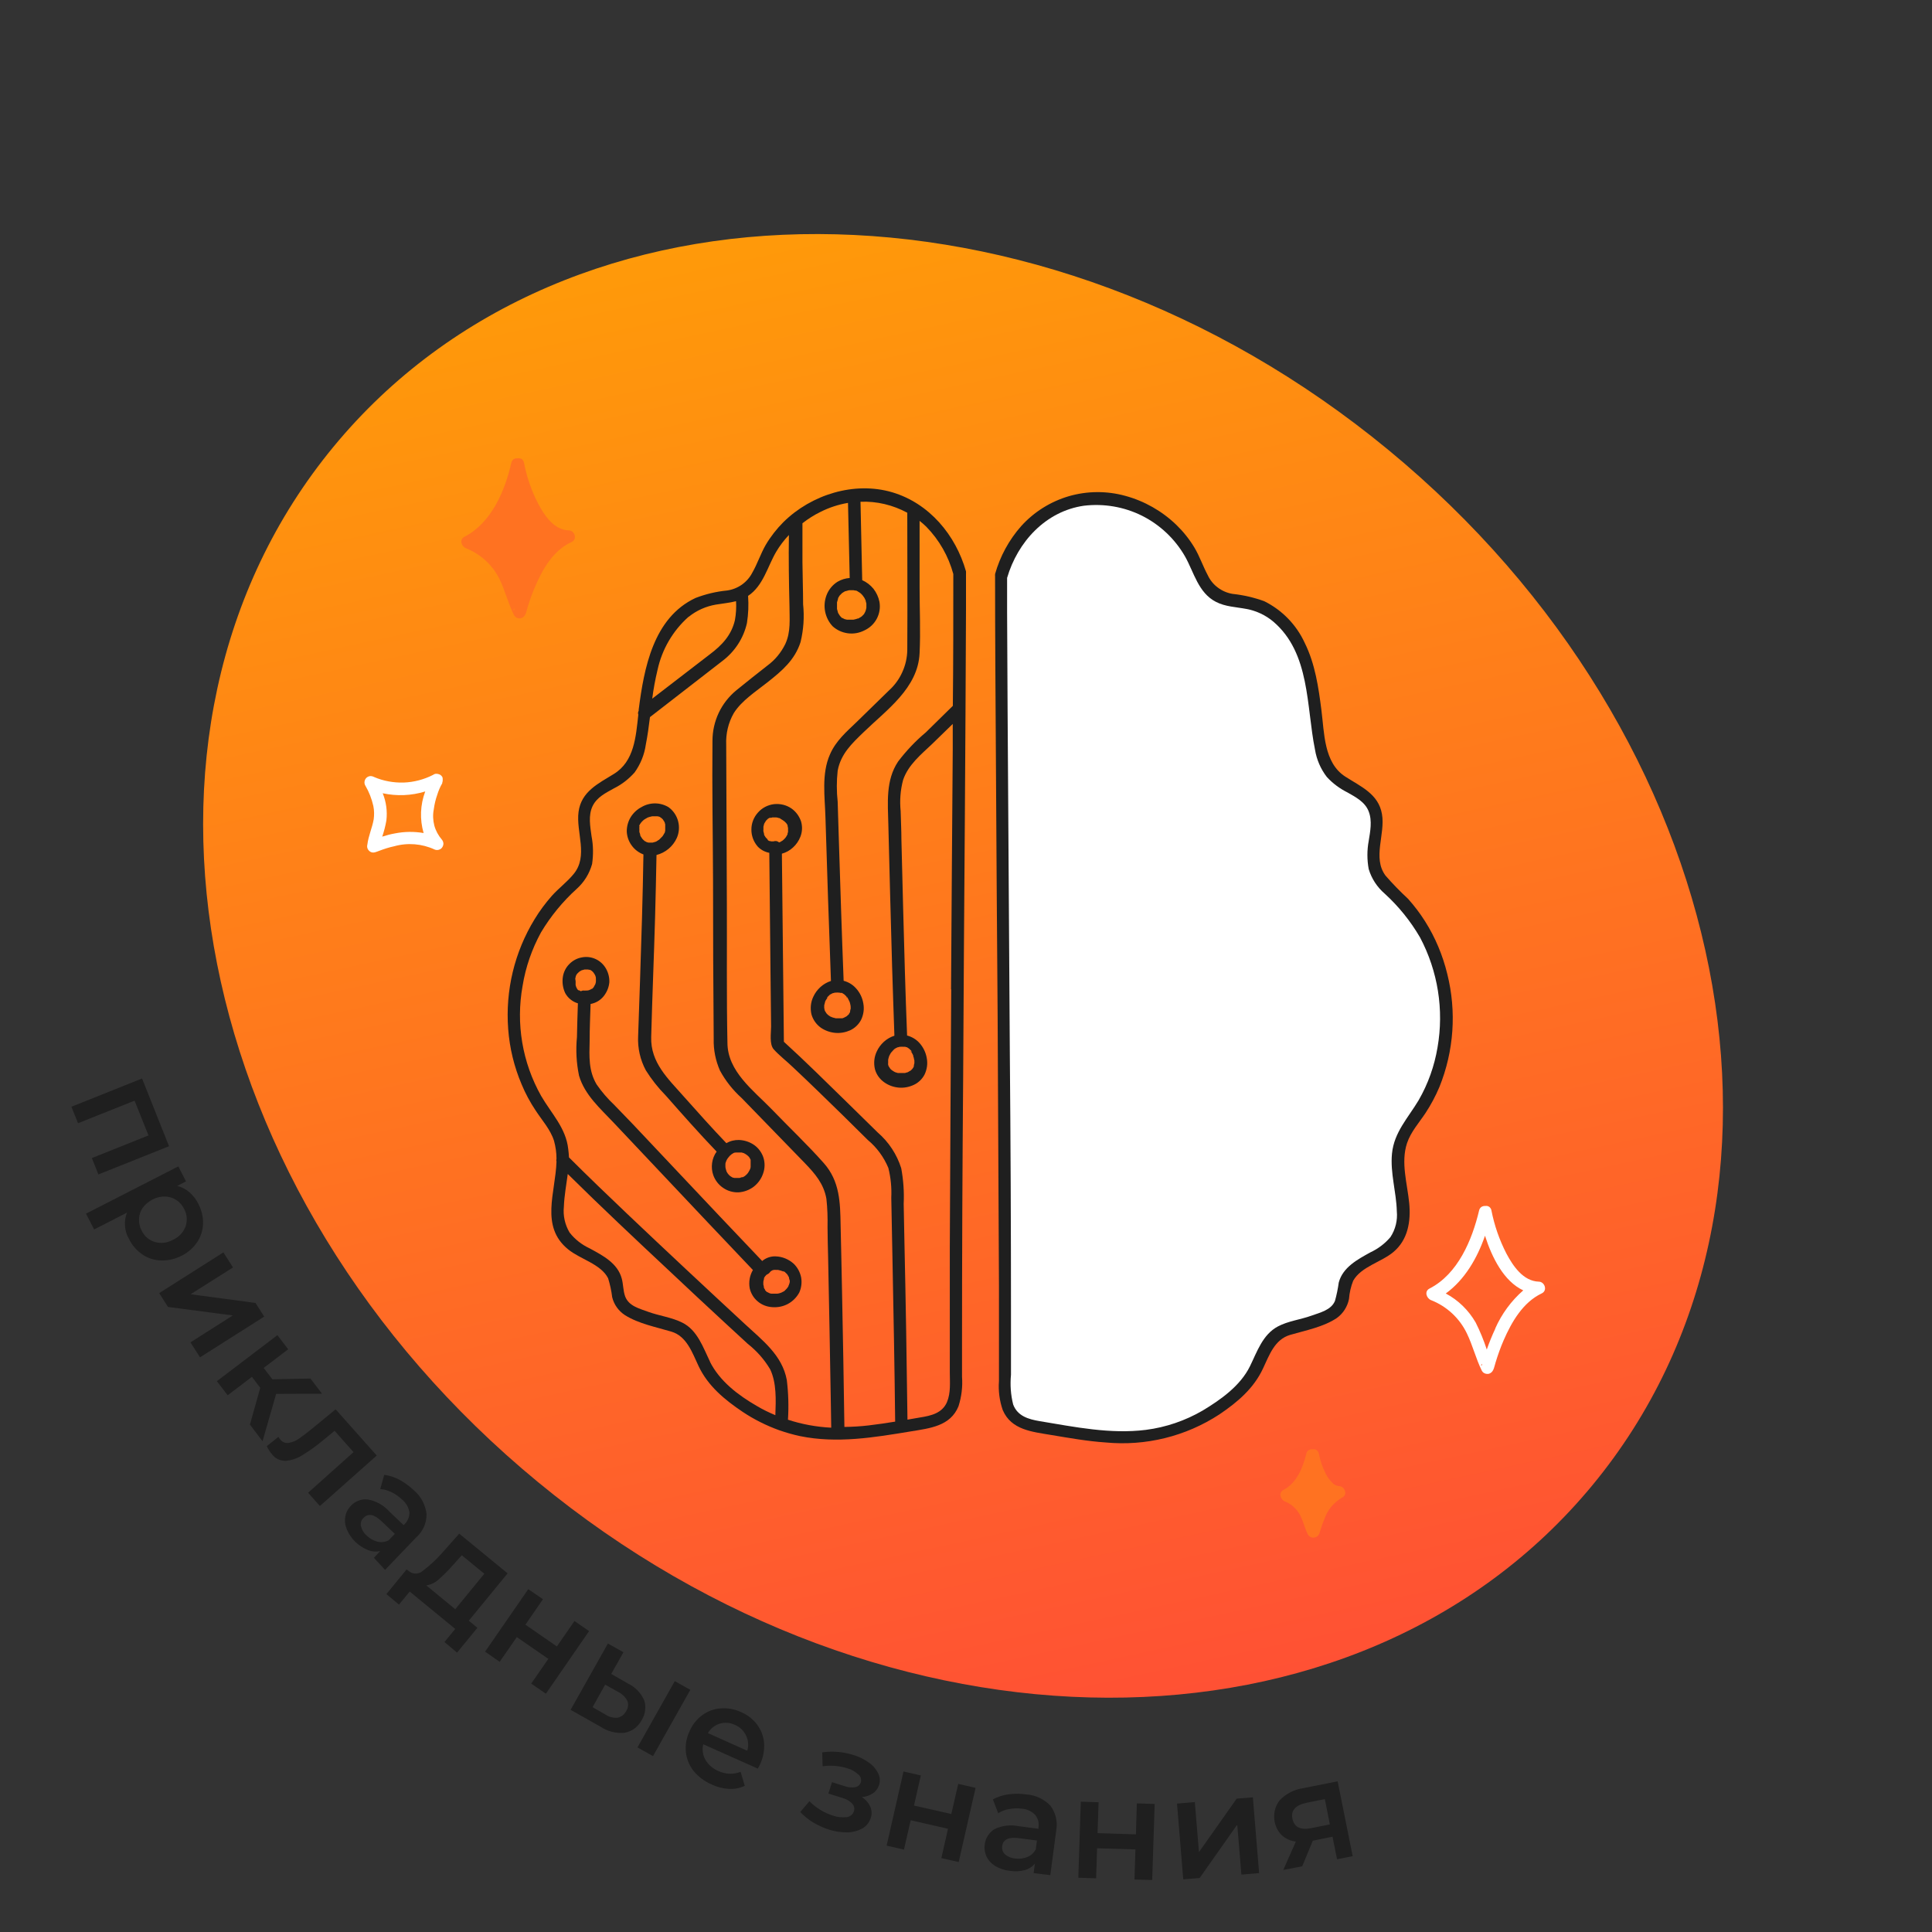 <svg width="204" height="204" viewBox="0 0 204 204" fill="none" xmlns="http://www.w3.org/2000/svg" xmlns:xlink="http://www.w3.org/1999/xlink">
	<rect x="0" y="0" width="204" height="204" fill="#333333" stroke="none"/>
	<desc>
			Created with Pixso.
	</desc>
	<defs>
		<clipPath id="clip19_35972">
			<rect id="Фичи" width="204" height="204" fill="white" fill-opacity="0"/>
		</clipPath>
		<linearGradient x1="123.285" y1="211.274" x2="75.151" y2="-11.373" id="paint_linear_7_16432_0" gradientUnits="userSpaceOnUse">
            <stop stop-color="#FF433C"/>
            <stop offset="1" stop-color="#FFAA00"/>
		</linearGradient>
	</defs>
	<rect id="Фичи" width="204" height="204" fill="#FFFFFF" fill-opacity="0"/>
	<g clip-path="url(#clip19_35972)">
		<path id="Vector" d="M168.18 156.78C192.98 126.69 183.31 77.76 146.59 47.5C109.87 17.24 59.99 17.1 35.2 47.19C10.4 77.29 20.06 126.22 56.79 156.48C93.51 186.74 143.38 186.87 168.18 156.78Z" fill="url(#paint_linear_7_16432_0)" fill-opacity="1" fill-rule="evenodd"/>
		<path id="Vector" d="M105.65 60.9C105.65 77.22 106.08 117.28 106.08 146.73C106.02 147.73 106.33 148.71 106.94 149.51C107.66 150.2 108.6 150.61 109.6 150.67C116.44 151.75 123.71 153.75 131.34 146.4C133 144.79 133.14 141.89 135.14 140.7C136.03 140.16 137.14 140.3 140.47 138.84C141.97 138.17 141.84 136.21 142.03 135.54C142.65 133.33 145.73 132.98 147.21 131.21C149.55 128.41 146.76 124.02 147.92 120.54C148.4 119.41 149.03 118.35 149.81 117.39C154.52 110.51 153.45 100.28 147.42 94.52C146.62 93.76 145.7 93.02 145.3 91.98C144.42 89.78 146.1 87.06 144.94 85C144.03 83.4 141.84 83 140.63 81.66C139.92 80.72 139.49 79.6 139.37 78.42C138.88 75.55 138.79 72.59 137.88 69.83C136.98 67.07 135 64.41 132.16 63.72C130.92 63.42 129.55 63.5 128.46 62.83C127.13 62 126.64 60.34 125.95 58.92C124.92 56.89 123.31 55.21 121.32 54.1C119.34 52.98 117.07 52.48 114.8 52.66C110.3 53.08 106.84 56.54 105.65 60.9Z" fill="#FFFFFF" fill-opacity="1" fill-rule="nonzero"/>
		<path id="Vector" d="M79.33 122.5L79.33 122.56L79.33 122.5Z" fill="#1F1F1F" fill-opacity="1" fill-rule="nonzero"/>
		<path id="Vector" d="M81.89 132.66C81.38 132.64 80.87 132.82 80.48 133.15C77.52 130.04 74.56 126.92 71.61 123.78L66.8 118.68L64.85 116.66C64.16 116.01 63.54 115.29 63 114.51C62.14 113.07 62.22 111.54 62.26 109.94C62.26 108.6 62.32 107.32 62.36 106.01C62.91 105.91 63.4 105.62 63.75 105.18C64.08 104.76 64.29 104.26 64.34 103.72C64.36 103.23 64.24 102.73 64 102.3C63.75 101.85 63.36 101.48 62.9 101.27C62.43 101.05 61.9 100.99 61.4 101.1C60.91 101.19 60.46 101.44 60.11 101.8C59.76 102.15 59.53 102.6 59.44 103.1C59.34 103.69 59.42 104.31 59.68 104.86C59.82 105.12 60.01 105.35 60.24 105.53C60.47 105.72 60.73 105.86 61.02 105.94C60.98 107.13 60.94 108.32 60.92 109.51C60.79 110.87 60.86 112.24 61.14 113.58C61.74 115.63 63.41 117.07 64.82 118.57C68.12 122.07 71.41 125.56 74.7 129.04L79.5 134.1C79.16 134.68 79.04 135.36 79.16 136.02C79.28 136.56 79.57 137.05 80 137.41C80.42 137.77 80.95 137.98 81.51 138.02C82.09 138.07 82.67 137.96 83.18 137.69C83.69 137.42 84.11 137 84.39 136.49C84.62 135.98 84.69 135.42 84.59 134.87C84.48 134.33 84.21 133.83 83.81 133.44C83.28 132.96 82.6 132.68 81.89 132.66ZM62.3 102.42L62.24 102.42C62.26 102.41 62.28 102.41 62.3 102.42ZM60.83 103.02L60.83 103.08C60.82 103.06 60.82 103.04 60.83 103.02ZM60.74 103.36C60.75 103.28 60.76 103.21 60.79 103.15C60.79 103.13 60.79 103.1 60.79 103.08L60.83 103C60.86 102.93 60.9 102.87 60.95 102.81L61.05 102.71L61.15 102.62C61.2 102.57 61.25 102.54 61.32 102.51L61.44 102.44L61.48 102.44L61.72 102.37L62 102.37L62.08 102.37L62.22 102.4L62.26 102.4L62.3 102.4C62.36 102.43 62.42 102.47 62.48 102.51L62.58 102.6L62.67 102.7C62.71 102.76 62.76 102.83 62.8 102.9L62.86 103.02C62.88 103.09 62.91 103.16 62.92 103.24L62.92 103.33C62.92 103.33 62.92 103.36 62.92 103.38C62.93 103.45 62.93 103.53 62.92 103.6L62.92 103.64C62.92 103.66 62.92 103.68 62.92 103.7C62.9 103.77 62.88 103.85 62.86 103.92L62.77 104.08C62.75 104.11 62.73 104.13 62.72 104.16L62.72 104.2C62.66 104.27 62.6 104.33 62.54 104.4C62.54 104.4 62.41 104.47 62.5 104.4C62.58 104.32 62.44 104.44 62.42 104.45L62.3 104.51L62.26 104.51C62.26 104.56 62.05 104.58 62 104.59L61.88 104.59C61.78 104.6 61.68 104.6 61.59 104.59L61.54 104.59L61.33 104.66L61.22 104.61L61.14 104.56L61.1 104.56L61.06 104.56L60.97 104.46C60.95 104.42 60.92 104.38 60.9 104.34C60.88 104.31 60.87 104.29 60.86 104.26C60.82 104.18 60.8 104.09 60.78 104L60.78 103.96C60.77 103.94 60.77 103.92 60.78 103.9C60.78 103.8 60.78 103.7 60.78 103.61C60.78 103.52 60.74 103.41 60.74 103.33L60.74 103.36ZM80.65 136.14C80.65 136.14 80.65 136.14 80.65 136.17L80.65 136.14ZM83.32 135.56L83.32 135.47C83.32 135.5 83.32 135.53 83.32 135.56C83.32 135.62 83.32 135.67 83.26 135.74L83.26 135.78C83.25 135.81 83.24 135.84 83.22 135.86C83.19 135.9 83.17 135.94 83.14 135.98L83.1 136.03C83.03 136.11 82.96 136.19 82.88 136.26L82.84 136.3L82.8 136.34L82.69 136.39L82.56 136.46C82.48 136.5 82.4 136.53 82.31 136.55C82.23 136.58 82.15 136.59 82.06 136.6L81.87 136.6C81.8 136.6 81.64 136.6 81.58 136.6L81.66 136.6L81.57 136.6L81.44 136.6C81.35 136.59 81.27 136.56 81.19 136.52L81.02 136.43L80.99 136.43L80.9 136.35L80.78 136.22L80.78 136.17C80.75 136.14 80.73 136.11 80.71 136.07L80.66 135.97L80.66 135.92C80.65 135.82 80.63 135.73 80.6 135.64C80.6 135.58 80.6 135.52 80.6 135.46C80.6 135.42 80.6 135.38 80.6 135.34C80.6 135.3 80.65 135.11 80.67 135.05C80.67 135.02 80.67 134.99 80.67 134.96C80.68 134.94 80.69 134.92 80.7 134.9L80.76 134.8L80.8 134.75L80.94 134.6L81.09 134.52C81.17 134.48 81.24 134.41 81.3 134.33L81.38 134.24L81.44 134.2L81.56 134.13L81.7 134.09L81.75 134.09C81.81 134.08 81.88 134.08 81.95 134.09L82.15 134.09L82.44 134.16L82.61 134.22C82.61 134.22 82.82 134.31 82.68 134.22C82.72 134.22 82.93 134.32 82.94 134.38L82.88 134.33L82.95 134.39L83.05 134.48L83.14 134.58C83.18 134.66 83.24 134.74 83.28 134.82L83.28 134.86C83.28 134.93 83.28 134.92 83.28 134.82C83.3 134.86 83.32 134.91 83.32 134.96C83.32 135.04 83.37 135.13 83.39 135.22C83.39 135.26 83.39 135.3 83.39 135.35C83.38 135.43 83.36 135.52 83.33 135.6L83.32 135.56Z" fill="#1F1F1F" fill-opacity="1" fill-rule="nonzero"/>
		<path id="Vector" d="M67.94 90.22C67.87 94.66 67.73 99.1 67.58 103.56C67.52 105.51 67.44 107.46 67.38 109.42C67.32 110.66 67.6 111.91 68.19 113.01C68.79 113.97 69.5 114.87 70.3 115.68C72.06 117.68 73.83 119.68 75.67 121.6C75.41 121.95 75.25 122.37 75.19 122.8C75.13 123.24 75.17 123.68 75.32 124.1C75.52 124.64 75.88 125.11 76.36 125.43C76.84 125.76 77.41 125.92 77.99 125.9C78.57 125.86 79.13 125.65 79.59 125.3C80.05 124.94 80.4 124.45 80.58 123.9C80.77 123.37 80.78 122.8 80.62 122.26C80.45 121.72 80.11 121.25 79.66 120.92C79.18 120.58 78.61 120.39 78.03 120.37C77.56 120.36 77.1 120.47 76.7 120.71C75.16 119.1 73.68 117.44 72.2 115.78C70.54 113.9 68.68 112.2 68.76 109.5C68.87 105.3 69.05 101.09 69.17 96.88C69.23 94.68 69.28 92.48 69.32 90.28C69.78 90.16 70.22 89.94 70.59 89.63C70.96 89.32 71.26 88.93 71.46 88.49C71.71 87.93 71.76 87.3 71.6 86.7C71.44 86.11 71.09 85.59 70.59 85.23C70.16 84.97 69.66 84.83 69.16 84.83C68.65 84.83 68.15 84.97 67.72 85.23C67.26 85.47 66.87 85.84 66.59 86.29C66.32 86.74 66.18 87.26 66.18 87.78C66.2 88.32 66.38 88.83 66.69 89.26C67 89.7 67.44 90.03 67.94 90.22ZM77.72 121.69L77.91 121.69L78.12 121.69C78.12 121.69 78.26 121.69 78.3 121.69L78.54 121.76L78.69 121.84L78.87 121.96L79.01 122.08L79.11 122.19C79.16 122.28 79.22 122.36 79.26 122.46L79.26 122.5L79.26 122.59C79.26 122.64 79.26 122.69 79.26 122.74C79.26 122.78 79.26 122.92 79.26 123.01C79.26 123.1 79.26 123.06 79.26 123.08C79.26 123.13 79.26 123.18 79.26 123.22C79.26 123.31 79.22 123.39 79.19 123.48C79.17 123.51 79.15 123.54 79.14 123.58L78.98 123.85L78.86 123.99C78.79 124.05 78.73 124.11 78.66 124.17C78.63 124.19 78.6 124.2 78.58 124.22C78.53 124.25 78.48 124.28 78.44 124.3L78.36 124.3C78.28 124.3 78.19 124.36 78.1 124.38L78 124.38L78 124.38C77.9 124.38 77.8 124.38 77.7 124.38L77.54 124.38L77.44 124.35L77.38 124.35L77.16 124.22L77.08 124.16L77.03 124.12C76.97 124.05 76.9 123.99 76.85 123.92L76.75 123.76L76.68 123.62C76.76 123.76 76.68 123.62 76.68 123.58C76.65 123.48 76.62 123.38 76.6 123.27L76.6 123.22C76.59 123.14 76.59 123.06 76.6 122.98C76.59 122.94 76.59 122.89 76.6 122.85C76.6 122.98 76.6 122.74 76.64 122.72L76.68 122.6L76.73 122.49C76.78 122.4 76.83 122.31 76.9 122.23L76.96 122.16L77.06 122.04L77.27 121.86L77.34 121.82L77.47 121.74L77.56 121.71L77.72 121.69ZM67.5 87.26C67.5 87.23 67.5 87.2 67.5 87.18C67.5 87.15 67.51 87.13 67.53 87.12C67.57 87.03 67.62 86.95 67.68 86.88L67.74 86.8C67.79 86.74 67.85 86.69 67.9 86.64L68.02 86.54C68.14 86.46 68.27 86.39 68.4 86.32L68.58 86.26L68.87 86.19L69.33 86.19L69.42 86.19L69.54 86.22L69.6 86.22L69.56 86.22C69.62 86.22 69.72 86.3 69.77 86.33L69.84 86.38L69.91 86.44L69.99 86.52L70.04 86.6C70.1 86.68 70.14 86.76 70.19 86.84L70.19 86.88C70.21 86.93 70.23 86.99 70.24 87.04C70.24 87.08 70.24 87.24 70.24 87.24C70.24 87.24 70.24 87.39 70.24 87.46C70.24 87.54 70.24 87.53 70.24 87.56C70.24 87.6 70.24 87.7 70.24 87.72C70.23 87.75 70.22 87.79 70.21 87.82L70.21 87.88C70.16 87.98 70.1 88.08 70.04 88.17L69.98 88.27C69.98 88.27 69.92 88.34 69.91 88.35C69.82 88.44 69.74 88.53 69.64 88.62L69.6 88.66L69.44 88.76L69.32 88.84L69.2 88.89C69.11 88.92 69.01 88.95 68.91 88.97L68.47 88.97L68.28 88.92C68.22 88.88 68.17 88.85 68.11 88.83L68.04 88.78C67.99 88.74 67.96 88.71 67.92 88.67L67.85 88.6L67.79 88.52L67.67 88.34L67.6 88.2C67.6 88.18 67.6 88.17 67.6 88.16C67.6 88.06 67.54 87.96 67.51 87.85L67.51 87.81C67.51 87.77 67.51 87.74 67.51 87.7C67.51 87.66 67.51 87.58 67.51 87.53L67.51 87.48C67.49 87.42 67.51 87.33 67.53 87.26L67.5 87.26Z" fill="#1F1F1F" fill-opacity="1" fill-rule="nonzero"/>
		<path id="Vector" d="M96.48 112.74C96.47 112.75 96.47 112.76 96.48 112.78L96.48 112.74Z" fill="#1F1F1F" fill-opacity="1" fill-rule="nonzero"/>
		<path id="Vector" d="M89.71 106.98C89.71 107 89.71 107.01 89.71 107.02L89.71 106.98Z" fill="#1F1F1F" fill-opacity="1" fill-rule="nonzero"/>
		<path id="Vector" d="M102 60.33C100.91 56.49 98.12 53.14 94.21 51.98C90.21 50.8 85.67 52.22 82.72 55.13C82 55.85 81.37 56.66 80.85 57.54C80.31 58.48 79.97 59.54 79.44 60.46C79.18 60.97 78.8 61.4 78.34 61.73C77.87 62.06 77.34 62.27 76.78 62.35C75.63 62.46 74.51 62.73 73.44 63.14C68.98 65.23 68 70.56 67.44 74.93C67.44 74.97 67.44 75.01 67.44 75.05C67.41 75.11 67.38 75.18 67.37 75.25C67.37 75.32 67.37 75.39 67.4 75.46C67.14 77.79 66.98 80.39 64.82 81.72C63.15 82.75 61.38 83.58 61.09 85.72C60.8 87.86 62.16 90.39 60.56 92.3C59.89 93.12 59 93.78 58.28 94.58C57.6 95.35 56.99 96.17 56.46 97.04C54.32 100.53 53.35 104.59 53.66 108.66C53.81 110.67 54.29 112.65 55.08 114.5C55.48 115.47 55.98 116.39 56.56 117.26C57.23 118.29 58.12 119.26 58.5 120.46C58.67 121.08 58.76 121.71 58.76 122.35C58.73 122.45 58.73 122.56 58.76 122.66C58.66 125.92 57.01 129.5 59.99 131.92C61.24 132.95 63.44 133.46 64.21 134.97C64.41 135.62 64.56 136.29 64.64 136.97C64.83 137.75 65.31 138.42 65.98 138.86C67.44 139.78 69.27 140.12 70.9 140.61C72.52 141.1 73.1 142.84 73.76 144.24C74.75 146.35 76.53 147.81 78.42 149.08C79.62 149.88 80.92 150.53 82.28 151.02C83 151.27 83.73 151.48 84.48 151.64C88.38 152.44 92.31 151.78 96.18 151.14C98.18 150.81 100.36 150.59 101.21 148.48C101.53 147.47 101.66 146.42 101.58 145.37L101.58 142C101.58 132.59 101.62 123.18 101.7 113.78C101.75 104.6 101.81 95.43 101.88 86.27C101.93 78.98 101.97 71.69 102 64.4C102 63.1 102 61.81 102 60.52C102.01 60.49 102.01 60.46 102 60.44C102 60.4 102 60.37 102 60.33ZM91.18 63L91.24 63.08L91.32 63.22C91.32 63.27 91.37 63.32 91.4 63.37L91.4 63.42C91.43 63.52 91.46 63.62 91.48 63.73C91.48 63.79 91.48 63.89 91.48 63.77C91.48 63.83 91.48 63.9 91.48 63.96L91.48 64.12C91.48 64.12 91.48 64.12 91.48 64.17C91.48 64.22 91.43 64.39 91.4 64.5L91.33 64.66C91.31 64.71 91.28 64.75 91.25 64.79L91.25 64.82C91.18 64.9 91.11 64.97 91.04 65.04C91.01 65.06 90.99 65.08 90.97 65.1L90.88 65.16C90.79 65.22 90.7 65.26 90.62 65.31L90.54 65.31L90.42 65.36L90.13 65.43L90.06 65.43L89.94 65.43L89.58 65.43L89.42 65.43C89.37 65.42 89.32 65.41 89.28 65.39L89.22 65.39L88.96 65.26C88.95 65.25 88.93 65.25 88.92 65.26L88.82 65.17L88.72 65.06C88.68 65.02 88.62 64.92 88.68 65.02C88.64 64.94 88.58 64.86 88.53 64.78C88.5 64.73 88.48 64.68 88.46 64.64C88.52 64.76 88.46 64.64 88.46 64.59C88.43 64.49 88.4 64.4 88.38 64.3C88.38 64.28 88.38 64.26 88.38 64.24C88.38 64.24 88.38 64.12 88.38 64.1C88.38 64 88.38 63.9 88.38 63.8C88.38 63.75 88.38 63.7 88.38 63.65C88.38 63.78 88.38 63.65 88.38 63.6C88.41 63.49 88.44 63.37 88.48 63.26C88.48 63.2 88.56 63.1 88.48 63.22C88.48 63.16 88.52 63.11 88.55 63.06L88.64 62.91L88.68 62.86C88.76 62.79 88.84 62.7 88.92 62.62L88.98 62.58C89.04 62.54 89.11 62.5 89.18 62.46L89.26 62.42L89.3 62.42L89.54 62.35L89.68 62.32L90.05 62.32L90.13 62.32L90.31 62.36L90.4 62.36L90.51 62.41L90.78 62.58L90.85 62.63L90.97 62.74L91.08 62.86L91.18 63ZM72.72 65.13C73.55 64.46 74.54 64.02 75.59 63.84C76.3 63.72 77.02 63.66 77.72 63.48C77.76 64.14 77.72 64.82 77.6 65.48C77.23 67.08 76.22 68.14 74.94 69.1L68.87 73.77C69 72.75 69.19 71.73 69.43 70.73C69.9 68.57 71.04 66.61 72.69 65.14L72.72 65.13ZM74.98 143.8C74.24 142.28 73.65 140.46 72.05 139.66C70.94 139.1 69.62 138.94 68.46 138.52C67.52 138.17 66.4 137.92 66.01 136.89C65.79 136.28 65.82 135.62 65.65 135C65.21 133.37 63.65 132.57 62.27 131.82C61.43 131.43 60.7 130.86 60.14 130.14C59.65 129.31 59.44 128.36 59.54 127.41C59.58 126.26 59.8 125.11 59.95 123.96C63.47 127.44 67.07 130.82 70.68 134.2C72.62 136.03 74.57 137.85 76.53 139.66L78.95 141.89C79.9 142.64 80.71 143.55 81.33 144.6C82 146.03 81.93 147.8 81.87 149.43C81.2 149.15 80.54 148.83 79.92 148.46C77.96 147.33 76 145.85 74.96 143.78L74.98 143.8ZM83.2 149.92C83.29 148.52 83.25 147.11 83.08 145.72C82.6 143.1 80.51 141.53 78.68 139.83C74.54 136 70.41 132.14 66.31 128.25C64.22 126.26 62.13 124.26 60.08 122.21C60.06 121.91 60.04 121.62 60 121.33C59.76 119.1 58.22 117.58 57.14 115.72C55.15 112.19 54.46 108.08 55.18 104.1C55.5 102.12 56.16 100.22 57.12 98.46C58.14 96.75 59.42 95.19 60.9 93.85C61.68 93.15 62.24 92.24 62.52 91.23C62.66 90.25 62.65 89.26 62.46 88.29C62.32 87.26 62.1 86.1 62.57 85.12C63.04 84.15 63.98 83.72 64.83 83.24C65.66 82.83 66.4 82.25 67.01 81.56C67.63 80.69 68.04 79.69 68.19 78.63C68.38 77.67 68.51 76.7 68.63 75.72L76.28 69.79C77.59 68.8 78.51 67.39 78.87 65.79C79.02 64.84 79.06 63.88 78.99 62.92C80.6 61.85 81.04 59.82 81.96 58.26C82.34 57.62 82.79 57.03 83.3 56.49C83.26 58.98 83.3 61.47 83.36 63.96C83.36 65.34 83.52 66.71 82.92 68C82.48 68.9 81.84 69.68 81.04 70.27C79.94 71.14 78.83 72 77.76 72.88C76.97 73.53 76.33 74.34 75.89 75.27C75.46 76.19 75.23 77.19 75.23 78.22C75.18 83.12 75.27 88.03 75.29 92.93C75.29 98.52 75.31 104.11 75.36 109.71C75.33 110.86 75.56 111.99 76.02 113.04C76.61 114.13 77.39 115.11 78.31 115.94C80.53 118.22 82.75 120.51 84.98 122.81C86.04 123.91 86.98 124.98 87.26 126.58C87.37 127.57 87.4 128.56 87.38 129.55C87.38 130.62 87.42 131.69 87.44 132.76C87.54 137.93 87.65 143.1 87.73 148.27L87.77 150.75C86.21 150.67 84.66 150.39 83.18 149.9L83.2 149.92ZM100.44 104.47C100.38 113.56 100.33 122.66 100.29 131.75C100.29 136.13 100.29 140.5 100.29 144.88C100.29 145.93 100.41 147.06 99.99 148.05C99.49 149.22 98.3 149.49 97.15 149.67L95.82 149.9C95.74 143.68 95.64 137.44 95.5 131.19L95.42 127.11C95.48 125.85 95.39 124.59 95.16 123.35C94.7 121.89 93.84 120.58 92.68 119.58L89.44 116.4C87.23 114.24 85.03 112.06 82.77 110C82.7 103.38 82.63 96.76 82.56 90.14C83 90.02 83.41 89.79 83.74 89.48C84.08 89.17 84.34 88.79 84.51 88.36C84.72 87.84 84.74 87.26 84.58 86.72C84.39 86.18 84.05 85.71 83.59 85.38C83.05 85 82.39 84.84 81.73 84.91C81.07 84.99 80.47 85.3 80.03 85.8C79.59 86.29 79.34 86.92 79.34 87.58C79.33 88.24 79.57 88.88 80 89.38C80.33 89.73 80.76 89.96 81.23 90.05L81.36 102.95L81.42 108.4C81.42 109.07 81.22 110.24 81.69 110.79C82.29 111.46 83.08 112.06 83.74 112.7C84.62 113.52 85.49 114.36 86.36 115.2C88.13 116.91 89.89 118.64 91.63 120.37C92.58 121.16 93.32 122.17 93.8 123.32C94.06 124.35 94.16 125.41 94.11 126.48C94.15 128.7 94.2 130.92 94.24 133.14C94.35 138.8 94.46 144.48 94.52 150.11C93.59 150.26 92.66 150.4 91.72 150.51C90.87 150.61 90.02 150.66 89.16 150.67C89.1 145.89 89 141.12 88.91 136.33C88.86 134.01 88.82 131.69 88.76 129.37C88.72 126.98 88.68 124.74 87 122.83C85.31 120.92 83.31 119.02 81.48 117.12C79.54 115.12 76.81 113.12 76.81 110.09C76.71 105.24 76.77 100.38 76.75 95.53C76.72 89.9 76.7 84.27 76.68 78.64C76.63 77.47 76.9 76.31 77.48 75.3C78.31 73.97 79.85 72.99 81.07 72.02C82.56 70.84 83.92 69.7 84.53 67.8C84.85 66.49 84.94 65.14 84.8 63.8C84.8 62.32 84.74 60.83 84.73 59.34C84.73 58.01 84.73 56.61 84.73 55.25C85.32 54.79 85.96 54.38 86.64 54.05C87.55 53.59 88.53 53.27 89.54 53.1L89.72 61.03C89.27 61.06 88.82 61.2 88.43 61.43C87.89 61.77 87.48 62.28 87.26 62.88C87.06 63.43 87.01 64.02 87.13 64.6C87.25 65.18 87.52 65.71 87.93 66.14C88.38 66.54 88.93 66.79 89.53 66.87C90.12 66.95 90.73 66.84 91.26 66.57C91.83 66.31 92.29 65.88 92.58 65.33C92.87 64.78 92.97 64.15 92.86 63.54C92.76 63.04 92.54 62.57 92.23 62.17C91.91 61.78 91.5 61.46 91.04 61.26L90.86 52.98C92.58 52.91 94.28 53.32 95.8 54.14C95.8 58.97 95.83 63.8 95.8 68.63C95.79 69.44 95.61 70.24 95.27 70.98C94.94 71.72 94.45 72.38 93.85 72.92L90.47 76.22C89.39 77.26 88.26 78.22 87.64 79.65C86.72 81.72 87.1 84.14 87.16 86.32C87.34 92.07 87.52 97.82 87.74 103.58C87.33 103.71 86.95 103.93 86.63 104.22C86.31 104.51 86.05 104.86 85.87 105.26C85.6 105.83 85.54 106.48 85.68 107.1C85.84 107.67 86.19 108.17 86.68 108.52C87.12 108.82 87.64 109.01 88.19 109.06C88.73 109.11 89.27 109.01 89.77 108.79C90.26 108.56 90.67 108.17 90.92 107.69C91.18 107.15 91.27 106.55 91.16 105.96C91.06 105.35 90.79 104.79 90.37 104.34C90.02 103.95 89.57 103.69 89.08 103.56C88.88 98.46 88.72 93.35 88.56 88.23C88.52 87.04 88.48 85.84 88.45 84.65C88.33 83.56 88.33 82.46 88.45 81.38C88.78 79.6 89.96 78.5 91.18 77.32C93.6 74.97 96.94 72.66 97.1 68.96C97.21 66.66 97.1 64.3 97.1 62.03L97.1 55C97.35 55.19 97.58 55.4 97.81 55.62C99.17 57.01 100.15 58.73 100.66 60.61C100.66 65.28 100.66 69.89 100.61 74.53L97.76 77.33C96.67 78.24 95.69 79.28 94.83 80.41C93.5 82.41 93.75 84.76 93.8 87.08C93.92 92.1 94.06 97.12 94.2 102.14C94.28 104.55 94.35 106.95 94.44 109.36C94.03 109.49 93.65 109.71 93.33 110C93.01 110.29 92.75 110.64 92.57 111.04C92.3 111.61 92.24 112.26 92.38 112.88C92.53 113.45 92.89 113.95 93.38 114.29C93.82 114.6 94.34 114.79 94.89 114.84C95.43 114.89 95.97 114.79 96.47 114.56C96.96 114.34 97.37 113.95 97.62 113.47C97.88 112.93 97.97 112.33 97.86 111.74C97.76 111.13 97.48 110.56 97.07 110.11C96.72 109.73 96.27 109.47 95.78 109.34C95.6 104.83 95.48 100.32 95.36 95.8L95.18 88.65C95.18 87.65 95.12 86.65 95.1 85.64C94.99 84.54 95.07 83.42 95.36 82.35C95.9 80.76 97.24 79.68 98.4 78.58L100.6 76.44L100.6 79.19C100.54 87.59 100.47 96.02 100.42 104.46L100.44 104.47ZM81 88.57L80.89 88.47L80.82 88.38L80.68 88.15C80.68 88.15 80.68 88.08 80.68 88.06C80.68 88.04 80.64 87.88 80.61 87.78C80.58 87.69 80.61 87.7 80.61 87.65C80.61 87.6 80.61 87.46 80.61 87.37C80.61 87.34 80.61 87.32 80.61 87.29C80.63 87.18 80.66 87.08 80.69 86.98L80.74 86.89C80.78 86.81 80.83 86.73 80.88 86.66C80.9 86.64 80.91 86.62 80.93 86.61L81.03 86.51L81.08 86.46C81.14 86.42 81.2 86.38 81.27 86.35L81.32 86.35L81.36 86.35L81.42 86.35L81.56 86.31L81.97 86.31C82.05 86.32 82.13 86.34 82.21 86.37C82.29 86.38 82.36 86.4 82.44 86.44L82.36 86.44L82.45 86.48L82.62 86.58L82.76 86.68L82.82 86.72L82.92 86.82C82.97 86.86 83.02 86.91 83.06 86.97C83.1 87.02 83.13 87.08 83.16 87.13L83.16 87.17L83.16 87.2C83.18 87.28 83.2 87.36 83.21 87.44C83.21 87.44 83.21 87.58 83.21 87.62C83.21 87.66 83.21 87.68 83.21 87.71C83.21 87.76 83.21 87.8 83.21 87.85C83.2 87.9 83.18 87.95 83.16 88C83.16 88 83.16 88.05 83.16 88.08C83.12 88.17 83.07 88.26 83.01 88.35L82.95 88.44L82.89 88.51C82.81 88.6 82.73 88.68 82.64 88.75L82.46 88.86L82.32 88.94L82.24 88.94C82.17 88.87 82.08 88.83 81.98 88.81C81.89 88.8 81.79 88.8 81.69 88.84L81.58 88.84L81.48 88.84L81.42 88.84C81.37 88.83 81.33 88.81 81.28 88.8L81.22 88.8L81.1 88.73L81 88.57ZM81.28 86.25C81.3 86.24 81.33 86.24 81.35 86.25L81.28 86.25ZM81.56 86.16C81.58 86.15 81.61 86.15 81.64 86.16L81.56 86.16ZM83.18 86.98C83.18 87 83.18 87.01 83.18 87.03L83.18 86.98ZM89.41 105.26C89.46 105.26 89.56 105.48 89.58 105.52L89.64 105.64C89.64 105.64 89.74 105.8 89.68 105.72C89.62 105.63 89.68 105.77 89.72 105.8C89.75 105.84 89.72 105.9 89.76 105.95C89.78 106.04 89.8 106.13 89.82 106.22C89.82 106.26 89.82 106.32 89.82 106.37C89.83 106.42 89.83 106.47 89.82 106.52C89.79 106.61 89.77 106.7 89.76 106.8L89.76 106.86L89.68 107C89.68 107 89.57 107.14 89.64 107.08C89.7 107.02 89.64 107.12 89.58 107.14C89.55 107.17 89.52 107.2 89.49 107.22C89.49 107.22 89.36 107.36 89.43 107.28L89.36 107.33C89.27 107.37 89.19 107.41 89.11 107.46L88.95 107.52L88.83 107.52C88.79 107.52 88.64 107.52 88.75 107.52C88.86 107.52 88.75 107.52 88.69 107.52L88.52 107.52L88.24 107.52L88.1 107.48C88 107.46 87.92 107.44 87.83 107.4C87.78 107.38 87.73 107.35 87.68 107.34L87.46 107.19C87.42 107.15 87.38 107.12 87.34 107.08C87.31 107.05 87.28 107.02 87.26 106.99L87.11 106.75C87.09 106.71 87.07 106.66 87.06 106.62C87.06 106.56 87.06 106.51 87.03 106.46C87.03 106.35 87.03 106.25 87.03 106.14C87.04 106.08 87.06 106.02 87.08 105.96C87.08 105.91 87.11 105.86 87.12 105.8C87.13 105.79 87.13 105.78 87.12 105.76C87.17 105.66 87.23 105.55 87.3 105.46L87.35 105.38L87.35 105.34L87.33 105.33C87.4 105.26 87.5 105.12 87.59 105.09L87.55 105.09L87.64 105.02L87.79 104.94L87.95 104.86L87.99 104.86L88.17 104.81L88.24 104.81C88.31 104.81 88.3 104.81 88.28 104.81C88.36 104.8 88.45 104.8 88.54 104.81L88.62 104.81L88.74 104.84L88.85 104.84L88.9 104.84L89.14 104.99L89.27 105.11L89.36 105.2L89.4 105.26C89.5 105.42 89.4 105.33 89.39 105.33L89.41 105.26ZM89.82 106.18C89.8 106.2 89.79 106.11 89.8 106.21L89.82 106.18ZM86.88 106.27C86.88 106.27 86.88 106.27 86.88 106.23L86.88 106.27ZM96.17 111.02C96.22 111.02 96.32 111.23 96.34 111.27L96.4 111.39C96.4 111.39 96.5 111.56 96.44 111.47C96.38 111.38 96.44 111.52 96.44 111.55C96.44 111.58 96.48 111.65 96.49 111.7C96.5 111.79 96.52 111.88 96.55 111.97C96.55 112.02 96.55 112.07 96.55 112.12C96.55 112.17 96.55 112.22 96.55 112.27C96.52 112.36 96.5 112.45 96.49 112.55L96.49 112.62L96.41 112.76C96.41 112.76 96.3 112.9 96.36 112.83C96.43 112.76 96.33 112.87 96.3 112.9L96.22 112.98C96.22 112.98 96.09 113.12 96.16 113.04L96.08 113.08C96 113.12 95.91 113.17 95.84 113.22L95.68 113.26L95.56 113.3C95.52 113.3 95.37 113.3 95.48 113.3C95.58 113.3 95.48 113.3 95.42 113.3L94.96 113.3L94.81 113.3C94.72 113.28 94.63 113.25 94.54 113.22C94.49 113.19 94.45 113.17 94.4 113.15L94.17 113C94.13 112.96 94.09 112.93 94.05 112.9L93.97 112.8L93.82 112.56C93.82 112.56 93.79 112.46 93.78 112.42C93.76 112.38 93.78 112.32 93.78 112.26C93.78 112.25 93.78 112.23 93.78 112.22C93.78 112.12 93.78 112.02 93.78 111.92C93.79 111.85 93.8 111.79 93.82 111.74C93.82 111.68 93.86 111.63 93.87 111.58C93.87 111.56 93.87 111.55 93.87 111.54C93.92 111.43 93.98 111.32 94.04 111.22L94.1 111.14C94.12 111.11 94.14 111.08 94.17 111.06C94.24 110.99 94.34 110.84 94.43 110.81C94.52 110.78 94.32 110.88 94.39 110.81L94.48 110.74L94.62 110.66L94.79 110.58L94.83 110.58L95.01 110.53L95.08 110.53C95.15 110.53 95.14 110.53 95.12 110.53C95.2 110.52 95.28 110.52 95.37 110.53L95.46 110.53L95.58 110.53L95.69 110.57L95.74 110.57C95.82 110.61 95.9 110.66 95.98 110.72L96.11 110.84L96.2 110.93L96.24 110.98C96.27 111.18 96.16 111.05 96.16 111.05L96.17 111.02ZM96.58 111.93C96.56 111.95 96.56 111.86 96.56 112L96.58 111.93ZM93.64 112.02C93.64 112.02 93.64 112.02 93.64 111.98L93.64 112.02Z" fill="#1F1F1F" fill-opacity="1" fill-rule="nonzero"/>
		<path id="Vector" d="M152.82 102.85C152.34 100.87 151.55 98.98 150.46 97.26C149.93 96.42 149.33 95.64 148.67 94.9C147.84 94.13 147.05 93.32 146.3 92.46C144.89 90.56 146.3 88.08 145.92 85.95C145.55 83.82 143.67 83.05 142.03 81.99C139.78 80.53 139.84 77.39 139.53 75C139.23 72.62 138.87 70.11 137.77 67.89C136.89 65.97 135.38 64.42 133.49 63.48C132.41 63.09 131.29 62.83 130.16 62.71C129.59 62.62 129.06 62.39 128.6 62.05C128.14 61.71 127.77 61.26 127.53 60.74C127.02 59.79 126.67 58.74 126.12 57.82C125.59 56.94 124.95 56.14 124.22 55.43C122.71 53.97 120.85 52.91 118.83 52.36C116.88 51.82 114.82 51.83 112.87 52.39C110.93 52.96 109.18 54.05 107.82 55.56C106.54 57.01 105.6 58.74 105.07 60.61L105.07 60.7C105.06 60.73 105.06 60.76 105.07 60.79C105.07 60.82 105.07 60.85 105.07 60.88C105.07 67.42 105.12 73.98 105.16 80.53C105.21 89.42 105.27 98.32 105.34 107.24C105.39 116.76 105.44 126.27 105.48 135.79C105.48 138.02 105.48 140.25 105.48 142.46C105.48 143.58 105.48 144.7 105.48 145.82C105.4 146.86 105.54 147.91 105.88 148.89C106.78 151 109 151.18 110.99 151.52C112.98 151.85 114.82 152.18 116.75 152.31C120.97 152.71 125.2 151.67 128.75 149.35C130.66 148.06 132.38 146.61 133.36 144.5C134.03 143.08 134.59 141.43 136.23 140.95C137.87 140.47 139.75 140.12 141.17 139.16C141.83 138.68 142.28 137.96 142.44 137.16C142.49 136.5 142.64 135.85 142.88 135.24C143.72 133.74 145.86 133.27 147.13 132.2C148.67 130.91 148.98 128.96 148.8 127.05C148.6 124.98 147.89 122.74 148.57 120.7C148.97 119.51 149.85 118.54 150.53 117.51C151.1 116.64 151.59 115.72 151.99 114.77C153.52 110.98 153.81 106.81 152.82 102.85ZM151.79 110.59C151.46 112.56 150.79 114.45 149.79 116.18C148.68 118.04 147.2 119.55 146.98 121.81C146.78 123.86 147.44 125.86 147.49 127.9C147.58 128.85 147.35 129.81 146.82 130.62C146.24 131.31 145.51 131.86 144.69 132.24C143.36 132.98 141.79 133.8 141.36 135.42C141.27 136.07 141.14 136.72 140.96 137.36C140.56 138.34 139.36 138.6 138.45 138.93C137.31 139.34 136 139.49 134.93 140.06C133.32 140.92 132.74 142.72 131.98 144.27C130.97 146.32 128.92 147.78 126.99 148.94C125.15 150.01 123.11 150.71 120.99 150.98C117.24 151.45 113.47 150.67 109.78 150.06C108.6 149.86 107.44 149.53 106.98 148.3C106.72 147.27 106.65 146.21 106.75 145.16C106.75 143 106.75 140.85 106.75 138.7C106.75 129.62 106.71 120.55 106.63 111.47C106.58 102.76 106.52 94.06 106.46 85.35C106.41 78.45 106.37 71.55 106.34 64.64C106.34 63.44 106.34 62.23 106.34 61.02C107.45 57.22 110.41 53.98 114.45 53.4C116.55 53.15 118.69 53.51 120.59 54.46C122.48 55.41 124.06 56.9 125.12 58.74C126.07 60.42 126.52 62.59 128.39 63.55C129.39 64.07 130.52 64.09 131.61 64.3C132.65 64.49 133.63 64.95 134.44 65.63C138.36 68.96 137.92 74.58 138.85 79.15C139.02 80.2 139.45 81.2 140.1 82.04C140.72 82.72 141.47 83.27 142.29 83.68C143.15 84.17 144.14 84.68 144.52 85.68C144.91 86.68 144.68 87.8 144.52 88.8C144.34 89.78 144.34 90.78 144.52 91.76C144.82 92.77 145.41 93.67 146.21 94.36C147.68 95.7 148.94 97.26 149.94 98.98C151.83 102.54 152.48 106.62 151.79 110.59Z" fill="#1F1F1F" fill-opacity="1" fill-rule="nonzero"/>
		<path id="Vector" d="M15.68 119.89L9.7 122.28L10.39 124.01L17.85 121.03L15 113.88L7.54 116.86L8.24 118.6L14.21 116.22L15.68 119.89Z" fill="#1F1F1F" fill-opacity="1" fill-rule="nonzero"/>
		<path id="Vector" d="M19.14 132.61C19.82 132.28 20.4 131.78 20.82 131.16C21.21 130.58 21.42 129.9 21.44 129.21C21.46 128.48 21.28 127.76 20.94 127.11C20.71 126.64 20.39 126.23 20 125.89C19.63 125.57 19.18 125.34 18.71 125.22L19.64 124.74L18.83 123.16L9.08 128.15L9.94 129.82L13.41 128.04C13.23 128.49 13.16 128.97 13.2 129.46C13.23 129.94 13.38 130.4 13.62 130.82C13.94 131.48 14.43 132.04 15.03 132.46C15.61 132.85 16.28 133.07 16.98 133.09C17.73 133.12 18.47 132.95 19.14 132.61ZM16.35 131.14C16.04 131.05 15.76 130.89 15.52 130.69C15.28 130.48 15.09 130.22 14.96 129.94C14.75 129.56 14.66 129.14 14.68 128.72C14.69 128.3 14.82 127.89 15.06 127.55C15.33 127.17 15.69 126.87 16.1 126.66C16.51 126.44 16.97 126.33 17.44 126.34C17.85 126.35 18.26 126.48 18.61 126.7C18.97 126.94 19.25 127.26 19.44 127.65C19.59 127.93 19.69 128.23 19.71 128.55C19.74 128.86 19.7 129.18 19.6 129.48C19.49 129.8 19.31 130.08 19.08 130.33C18.85 130.57 18.57 130.77 18.27 130.91C17.98 131.07 17.66 131.18 17.33 131.22C17 131.26 16.67 131.23 16.35 131.14Z" fill="#1F1F1F" fill-opacity="1" fill-rule="nonzero"/>
		<path id="Vector" d="M26.98 137.58L20.13 136.66L24.6 133.83L23.59 132.24L16.81 136.54L17.74 138L24.58 138.9L20.11 141.74L21.12 143.32L27.9 139.02L26.98 137.58Z" fill="#1F1F1F" fill-opacity="1" fill-rule="nonzero"/>
		<path id="Vector" d="M34 147.16L32.78 145.56L28.76 145.64L27.84 144.44L30.43 142.47L29.29 140.98L22.9 145.84L24.04 147.33L26.6 145.38L27.48 146.54L26.39 150.42L27.72 152.18L29.16 147.18L34 147.16Z" fill="#1F1F1F" fill-opacity="1" fill-rule="nonzero"/>
		<path id="Vector" d="M35.44 148.81L33.04 150.78C32.43 151.28 31.94 151.65 31.59 151.89C31.27 152.12 30.91 152.27 30.52 152.35C30.35 152.38 30.18 152.37 30.02 152.31C29.86 152.25 29.72 152.15 29.61 152.02C29.53 151.92 29.46 151.82 29.4 151.72L28.17 152.7C28.32 153.02 28.51 153.32 28.74 153.58C28.9 153.8 29.12 153.97 29.36 154.08C29.61 154.2 29.88 154.25 30.15 154.25C30.77 154.2 31.38 154 31.91 153.66C32.67 153.2 33.4 152.68 34.09 152.1L35.33 151.08L37.33 153.33L32.53 157.62L33.78 159.02L39.78 153.69L35.44 148.81Z" fill="#1F1F1F" fill-opacity="1" fill-rule="nonzero"/>
		<path id="Vector" d="M45.04 159.86C44.92 158.89 44.45 158 43.71 157.37C43.25 156.93 42.74 156.55 42.18 156.25C41.68 155.98 41.13 155.8 40.57 155.73L40.15 157.23C40.57 157.26 40.98 157.38 41.36 157.57C41.76 157.77 42.14 158.03 42.46 158.34C42.87 158.68 43.14 159.15 43.23 159.67C43.24 159.92 43.2 160.15 43.1 160.38C43.01 160.6 42.87 160.79 42.7 160.96L42.62 161.04L41.12 159.61C40.52 158.94 39.72 158.49 38.84 158.33C38.51 158.29 38.17 158.33 37.86 158.45C37.55 158.57 37.27 158.75 37.05 159C36.74 159.31 36.53 159.71 36.46 160.15C36.38 160.6 36.44 161.06 36.62 161.48C36.83 161.99 37.14 162.44 37.54 162.82C37.92 163.19 38.38 163.49 38.88 163.68C39.28 163.84 39.72 163.87 40.14 163.78L39.48 164.49L40.66 165.76L43.92 162.36C44.28 162.05 44.56 161.67 44.76 161.23C44.95 160.8 45.05 160.34 45.04 159.86ZM41.04 162.64C40.67 162.83 40.24 162.88 39.84 162.78C39.42 162.67 39.03 162.45 38.72 162.14C38.41 161.88 38.2 161.53 38.11 161.14C38.08 160.99 38.09 160.83 38.13 160.67C38.18 160.52 38.26 160.39 38.38 160.28C38.87 159.76 39.51 159.88 40.29 160.63L41.69 161.96L41.04 162.64Z" fill="#1F1F1F" fill-opacity="1" fill-rule="nonzero"/>
		<path id="Vector" d="M53.6 166.13L48.49 161.94L46.66 164C46.06 164.68 45.39 165.3 44.66 165.85C44.47 166.03 44.22 166.13 43.96 166.15C43.7 166.17 43.44 166.09 43.23 165.94L42.94 165.71L40.8 168.32L42.13 169.43L43.26 168.05L48.07 172L46.93 173.38L48.26 174.5L50.41 171.88L49.5 171.13L53.6 166.13ZM48.07 169.92L45.01 167.4C45.49 167.33 45.94 167.12 46.3 166.79C46.87 166.29 47.4 165.75 47.9 165.18L48.76 164.22L51.14 166.17L48.07 169.92Z" fill="#1F1F1F" fill-opacity="1" fill-rule="nonzero"/>
		<path id="Vector" d="M60.66 171.16L58.8 173.85L55.48 171.55L57.33 168.86L55.78 167.8L51.22 174.4L52.76 175.47L54.57 172.86L57.9 175.16L56.09 177.77L57.64 178.84L62.2 172.23L60.66 171.16Z" fill="#1F1F1F" fill-opacity="1" fill-rule="nonzero"/>
		<path id="Vector" d="M67.76 181.62C67.95 181.31 68.08 180.96 68.12 180.59C68.17 180.23 68.13 179.86 68.01 179.51C67.66 178.74 67.06 178.12 66.3 177.76L64.54 176.75L65.83 174.46L64.19 173.54L60.25 180.54L63.42 182.33C64.17 182.83 65.07 183.05 65.97 182.96C66.35 182.89 66.71 182.73 67.02 182.5C67.33 182.27 67.58 181.96 67.76 181.62ZM66.12 180.66C66.03 180.84 65.91 181 65.75 181.12C65.6 181.24 65.42 181.33 65.22 181.37C64.77 181.42 64.32 181.3 63.95 181.05L62.57 180.26L63.9 177.88L65.29 178.66C65.69 178.86 66.02 179.18 66.24 179.58C66.31 179.76 66.34 179.95 66.31 180.14C66.29 180.33 66.23 180.51 66.12 180.66Z" fill="#1F1F1F" fill-opacity="1" fill-rule="nonzero"/>
		<path id="Vector" d="M67.31 184.51L71.25 177.51L72.89 178.43L68.95 185.43L67.31 184.51Z" fill="#1F1F1F" fill-opacity="1" fill-rule="evenodd"/>
		<path id="Vector" d="M79.95 182.11C79.51 181.52 78.92 181.06 78.25 180.78C77.57 180.46 76.83 180.33 76.08 180.39C75.38 180.44 74.7 180.69 74.13 181.12C73.54 181.56 73.08 182.15 72.8 182.83C72.48 183.5 72.35 184.25 72.42 185C72.5 185.73 72.78 186.42 73.24 187C73.75 187.62 74.41 188.11 75.16 188.43C75.73 188.7 76.36 188.86 77 188.89C77.56 188.92 78.13 188.81 78.64 188.56L78.2 187.09C77.82 187.24 77.42 187.3 77.01 187.29C76.61 187.27 76.21 187.17 75.85 187C75.27 186.76 74.79 186.34 74.48 185.81C74.2 185.31 74.12 184.73 74.26 184.18L80.02 186.75C80.13 186.54 80.22 186.38 80.27 186.26C80.59 185.57 80.73 184.81 80.68 184.06C80.63 183.35 80.37 182.67 79.95 182.11ZM78.9 184.86L74.75 183C75.02 182.52 75.47 182.16 76 182C76.53 181.84 77.1 181.89 77.6 182.13C78.12 182.34 78.54 182.75 78.78 183.26C79.02 183.76 79.07 184.33 78.9 184.86Z" fill="#1F1F1F" fill-opacity="1" fill-rule="nonzero"/>
		<path id="Vector" d="M91.75 186.12C91.24 185.75 90.68 185.47 90.08 185.3C89.03 184.97 87.91 184.88 86.82 185.03L86.86 186.5C87.73 186.38 88.62 186.45 89.46 186.71C89.9 186.83 90.31 187.06 90.64 187.38C90.76 187.47 90.84 187.6 90.89 187.74C90.93 187.88 90.94 188.04 90.9 188.18C90.86 188.32 90.78 188.44 90.68 188.53C90.57 188.62 90.45 188.68 90.31 188.71C89.93 188.77 89.54 188.73 89.18 188.6L87.85 188.18L87.47 189.38L88.96 189.85C89.35 189.95 89.71 190.16 89.99 190.45C90.09 190.55 90.16 190.69 90.19 190.83C90.22 190.97 90.21 191.12 90.16 191.26C90.11 191.42 90.01 191.57 89.88 191.67C89.74 191.78 89.58 191.85 89.42 191.87C88.91 191.93 88.39 191.87 87.91 191.7C87.44 191.54 86.99 191.34 86.58 191.08C86.17 190.83 85.79 190.53 85.47 190.19L84.5 191.33C84.9 191.75 85.34 192.11 85.84 192.42C86.36 192.73 86.92 192.99 87.5 193.18C88.15 193.39 88.82 193.49 89.5 193.48C90.05 193.47 90.6 193.32 91.08 193.05C91.49 192.81 91.8 192.42 91.94 191.96C92.08 191.57 92.06 191.14 91.89 190.76C91.69 190.34 91.38 189.99 90.99 189.75C91.4 189.73 91.8 189.6 92.15 189.37C92.47 189.16 92.7 188.85 92.82 188.48C92.95 188.08 92.92 187.63 92.73 187.25C92.5 186.79 92.17 186.4 91.75 186.12Z" fill="#1F1F1F" fill-opacity="1" fill-rule="nonzero"/>
		<path id="Vector" d="M100.45 191.54L96.51 190.65L97.23 187.47L95.4 187.05L93.62 194.88L95.45 195.3L96.16 192.2L100.1 193.1L99.4 196.2L101.23 196.61L103.01 188.78L101.18 188.36L100.45 191.54Z" fill="#1F1F1F" fill-opacity="1" fill-rule="nonzero"/>
		<path id="Vector" d="M108.34 189.47C107.71 189.38 107.07 189.38 106.44 189.47C105.88 189.55 105.34 189.73 104.84 190L105.4 191.46C105.75 191.23 106.15 191.08 106.56 191.02C107 190.93 107.45 190.92 107.9 190.98C108.44 191.01 108.94 191.25 109.32 191.65C109.46 191.83 109.57 192.05 109.63 192.28C109.69 192.51 109.69 192.75 109.65 192.98L109.65 193.1L107.59 192.83C106.71 192.64 105.8 192.76 104.99 193.15C104.52 193.45 104.18 193.91 104.04 194.45C103.89 194.98 103.94 195.55 104.18 196.05C104.38 196.46 104.7 196.8 105.1 197.04C105.56 197.31 106.08 197.49 106.62 197.54C107.14 197.63 107.68 197.6 108.19 197.47C108.61 197.36 108.98 197.13 109.27 196.8L109.14 197.78L110.9 198L111.52 193.34C111.61 192.87 111.6 192.4 111.5 191.94C111.4 191.48 111.2 191.05 110.92 190.67C110.24 189.96 109.32 189.53 108.34 189.47ZM109.37 195.26C109.18 195.63 108.87 195.92 108.48 196.08C108.08 196.25 107.63 196.3 107.2 196.24C106.8 196.21 106.42 196.06 106.12 195.8C106 195.69 105.91 195.55 105.86 195.4C105.81 195.25 105.8 195.09 105.82 194.94C105.91 194.23 106.49 193.95 107.57 194.09L109.49 194.34L109.37 195.26Z" fill="#1F1F1F" fill-opacity="1" fill-rule="nonzero"/>
		<path id="Vector" d="M119.94 193.69L115.89 193.56L116 190.3L114.12 190.24L113.86 198.27L115.74 198.33L115.84 195.16L119.89 195.28L119.79 198.46L121.66 198.51L121.92 190.48L120.04 190.42L119.94 193.69Z" fill="#1F1F1F" fill-opacity="1" fill-rule="nonzero"/>
		<path id="Vector" d="M130.58 189.92L126.6 195.56L126.16 190.28L124.28 190.44L124.94 198.44L126.67 198.3L130.64 192.66L131.08 197.94L132.95 197.78L132.29 189.78L130.58 189.92Z" fill="#1F1F1F" fill-opacity="1" fill-rule="nonzero"/>
		<path id="Vector" d="M141.24 188.09L137.62 188.81C136.67 188.94 135.8 189.39 135.13 190.08C134.71 190.61 134.5 191.29 134.54 191.97C134.58 192.65 134.86 193.3 135.34 193.78C135.75 194.16 136.28 194.39 136.83 194.45L135.5 197.45L137.5 197.06L138.62 194.36L140.7 193.94L141.18 196.32L142.83 195.99L141.24 188.09ZM138.47 193.03C137.32 193.26 136.66 192.94 136.47 192.05C136.28 191.16 136.8 190.59 137.99 190.35L139.89 189.97L140.42 192.64L138.47 193.03Z" fill="#1F1F1F" fill-opacity="1" fill-rule="nonzero"/>
		<path id="Vector" d="M162.48 135.33C160.83 135.28 159.75 133.66 159.06 132.36C158.32 130.92 157.79 129.39 157.48 127.81C157.47 127.73 157.44 127.66 157.4 127.6C157.36 127.53 157.31 127.48 157.25 127.43C157.19 127.39 157.12 127.36 157.04 127.34C156.97 127.33 156.89 127.33 156.82 127.34C156.67 127.33 156.53 127.37 156.41 127.45C156.29 127.54 156.21 127.67 156.18 127.81C155.44 130.92 153.95 134.52 150.94 136.06C150.37 136.35 150.62 137.08 151.1 137.28C152.76 137.93 154.12 139.19 154.89 140.8C155.51 142.08 155.84 143.47 156.47 144.74C156.51 144.82 156.57 144.88 156.64 144.94C156.71 144.99 156.79 145.03 156.88 145.05C156.96 145.07 157.05 145.08 157.14 145.07C157.22 145.06 157.31 145.03 157.38 144.98C157.74 144.78 157.8 144.22 157.92 143.86C158.16 143.07 158.44 142.28 158.77 141.52C159.62 139.57 160.81 137.52 162.77 136.58C163.45 136.28 163.1 135.33 162.48 135.33ZM156.48 144.06C156.48 144.29 156.29 144.2 156.48 144C156.48 144.02 156.48 144.03 156.48 144.05L156.48 144.06ZM157.89 140.29C157.55 141.01 157.25 141.75 156.99 142.5C156.67 141.52 156.28 140.57 155.82 139.65C155.07 138.35 153.98 137.28 152.66 136.58C154.66 135.13 155.99 132.84 156.8 130.48C157.54 132.8 158.8 135.3 160.84 136.25C159.57 137.36 158.56 138.74 157.88 140.28L157.89 140.29Z" fill="#FFFFFF" fill-opacity="1" fill-rule="nonzero"/>
		<path id="Vector" d="M141.4 156.92C141.12 156.9 140.85 156.76 140.66 156.55C140.39 156.28 140.17 155.97 140 155.64C139.65 154.96 139.4 154.24 139.26 153.5C139.25 153.43 139.22 153.35 139.18 153.29C139.14 153.22 139.09 153.17 139.03 153.13C138.97 153.08 138.9 153.05 138.82 153.03C138.75 153.02 138.67 153.02 138.6 153.03C138.52 153.02 138.44 153.02 138.37 153.04C138.3 153.06 138.23 153.09 138.17 153.13C138.1 153.17 138.05 153.23 138.01 153.29C137.97 153.36 137.94 153.43 137.93 153.5C137.58 154.94 136.92 156.61 135.52 157.32C134.96 157.62 135.2 158.34 135.68 158.54C136.41 158.83 137 159.39 137.34 160.11C137.64 160.73 137.8 161.44 138.1 162.03C138.15 162.1 138.21 162.17 138.27 162.22C138.34 162.28 138.42 162.32 138.51 162.34C138.59 162.36 138.68 162.37 138.77 162.35C138.86 162.34 138.94 162.31 139.02 162.27C139.3 162.11 139.35 161.8 139.44 161.52C139.54 161.16 139.67 160.8 139.82 160.46C140.14 159.49 140.79 158.68 141.66 158.16C142.37 157.87 142 156.94 141.4 156.92Z" fill="#FF7221" fill-opacity="1" fill-rule="evenodd"/>
		<path id="Vector" d="M60.05 56C58.49 55.96 57.48 54.42 56.83 53.19C56.12 51.83 55.62 50.37 55.33 48.86C55.32 48.79 55.29 48.71 55.25 48.65C55.21 48.58 55.16 48.53 55.1 48.48C55.03 48.44 54.96 48.41 54.89 48.4C54.81 48.38 54.74 48.38 54.66 48.4C54.51 48.37 54.36 48.41 54.23 48.49C54.11 48.58 54.02 48.71 53.99 48.86C53.33 51.81 51.89 55.21 49.04 56.68C48.47 56.97 48.72 57.69 49.2 57.89C50.77 58.51 52.05 59.7 52.78 61.22C53.36 62.44 53.67 63.76 54.28 64.96C54.32 65.04 54.38 65.1 54.45 65.16C54.52 65.21 54.6 65.25 54.68 65.27C54.77 65.29 54.86 65.3 54.94 65.29C55.03 65.28 55.11 65.25 55.19 65.2C55.54 65.01 55.6 64.47 55.71 64.12C55.94 63.37 56.21 62.63 56.52 61.9C57.31 60.06 58.44 58.1 60.34 57.24C61.02 56.92 60.66 56 60.05 56ZM54.31 64.31C54.31 64.53 54.12 64.44 54.31 64.24C54.33 64.24 54.31 64.26 54.31 64.29L54.31 64.31Z" fill="#FF7221" fill-opacity="1" fill-rule="evenodd"/>
		<path id="Vector" d="M46.66 88.66C46.29 88.23 46.01 87.72 45.86 87.17C45.72 86.62 45.69 86.04 45.8 85.48C45.87 84.95 45.99 84.42 46.17 83.92C46.3 83.5 46.47 83.09 46.7 82.7C46.69 82.68 46.69 82.66 46.7 82.64C46.72 82.59 46.73 82.53 46.74 82.48C46.75 82.44 46.75 82.39 46.74 82.35C46.75 82.3 46.75 82.25 46.74 82.2C46.74 82.19 46.74 82.17 46.74 82.16C46.73 82.11 46.72 82.07 46.7 82.03C46.65 81.95 46.58 81.88 46.5 81.82C46.42 81.77 46.32 81.74 46.23 81.72C46.14 81.7 46.05 81.7 45.97 81.71C45.88 81.73 45.8 81.76 45.73 81.82C44.77 82.31 43.71 82.59 42.63 82.63C41.56 82.66 40.48 82.47 39.49 82.04C39.36 81.97 39.21 81.94 39.07 81.95C38.92 81.97 38.78 82.04 38.68 82.14C38.57 82.25 38.51 82.39 38.49 82.53C38.47 82.68 38.5 82.83 38.58 82.96C38.97 83.62 39.25 84.35 39.42 85.1C39.47 85.35 39.5 85.59 39.5 85.84C39.5 86.06 39.49 86.29 39.46 86.51C39.3 87.42 38.9 88.26 38.79 89.18C38.75 89.32 38.76 89.47 38.81 89.6C38.87 89.74 38.97 89.85 39.09 89.93C39.43 90.14 39.76 89.93 40.09 89.82C40.59 89.63 41.09 89.47 41.61 89.36C43.03 88.96 44.55 89.08 45.89 89.7C46.03 89.76 46.18 89.77 46.32 89.73C46.47 89.69 46.6 89.61 46.68 89.49C46.77 89.37 46.82 89.22 46.82 89.07C46.81 88.92 46.76 88.78 46.66 88.66ZM41.7 88C41.24 88.08 40.8 88.2 40.36 88.34C40.55 87.78 40.7 87.21 40.8 86.62C40.91 85.65 40.78 84.66 40.41 83.76C41.9 84.08 43.44 84.02 44.9 83.57C44.37 84.98 44.31 86.52 44.73 87.96C43.73 87.79 42.7 87.8 41.7 88L41.7 88Z" fill="#FFFFFF" fill-opacity="1" fill-rule="nonzero"/>
	</g>
</svg>
